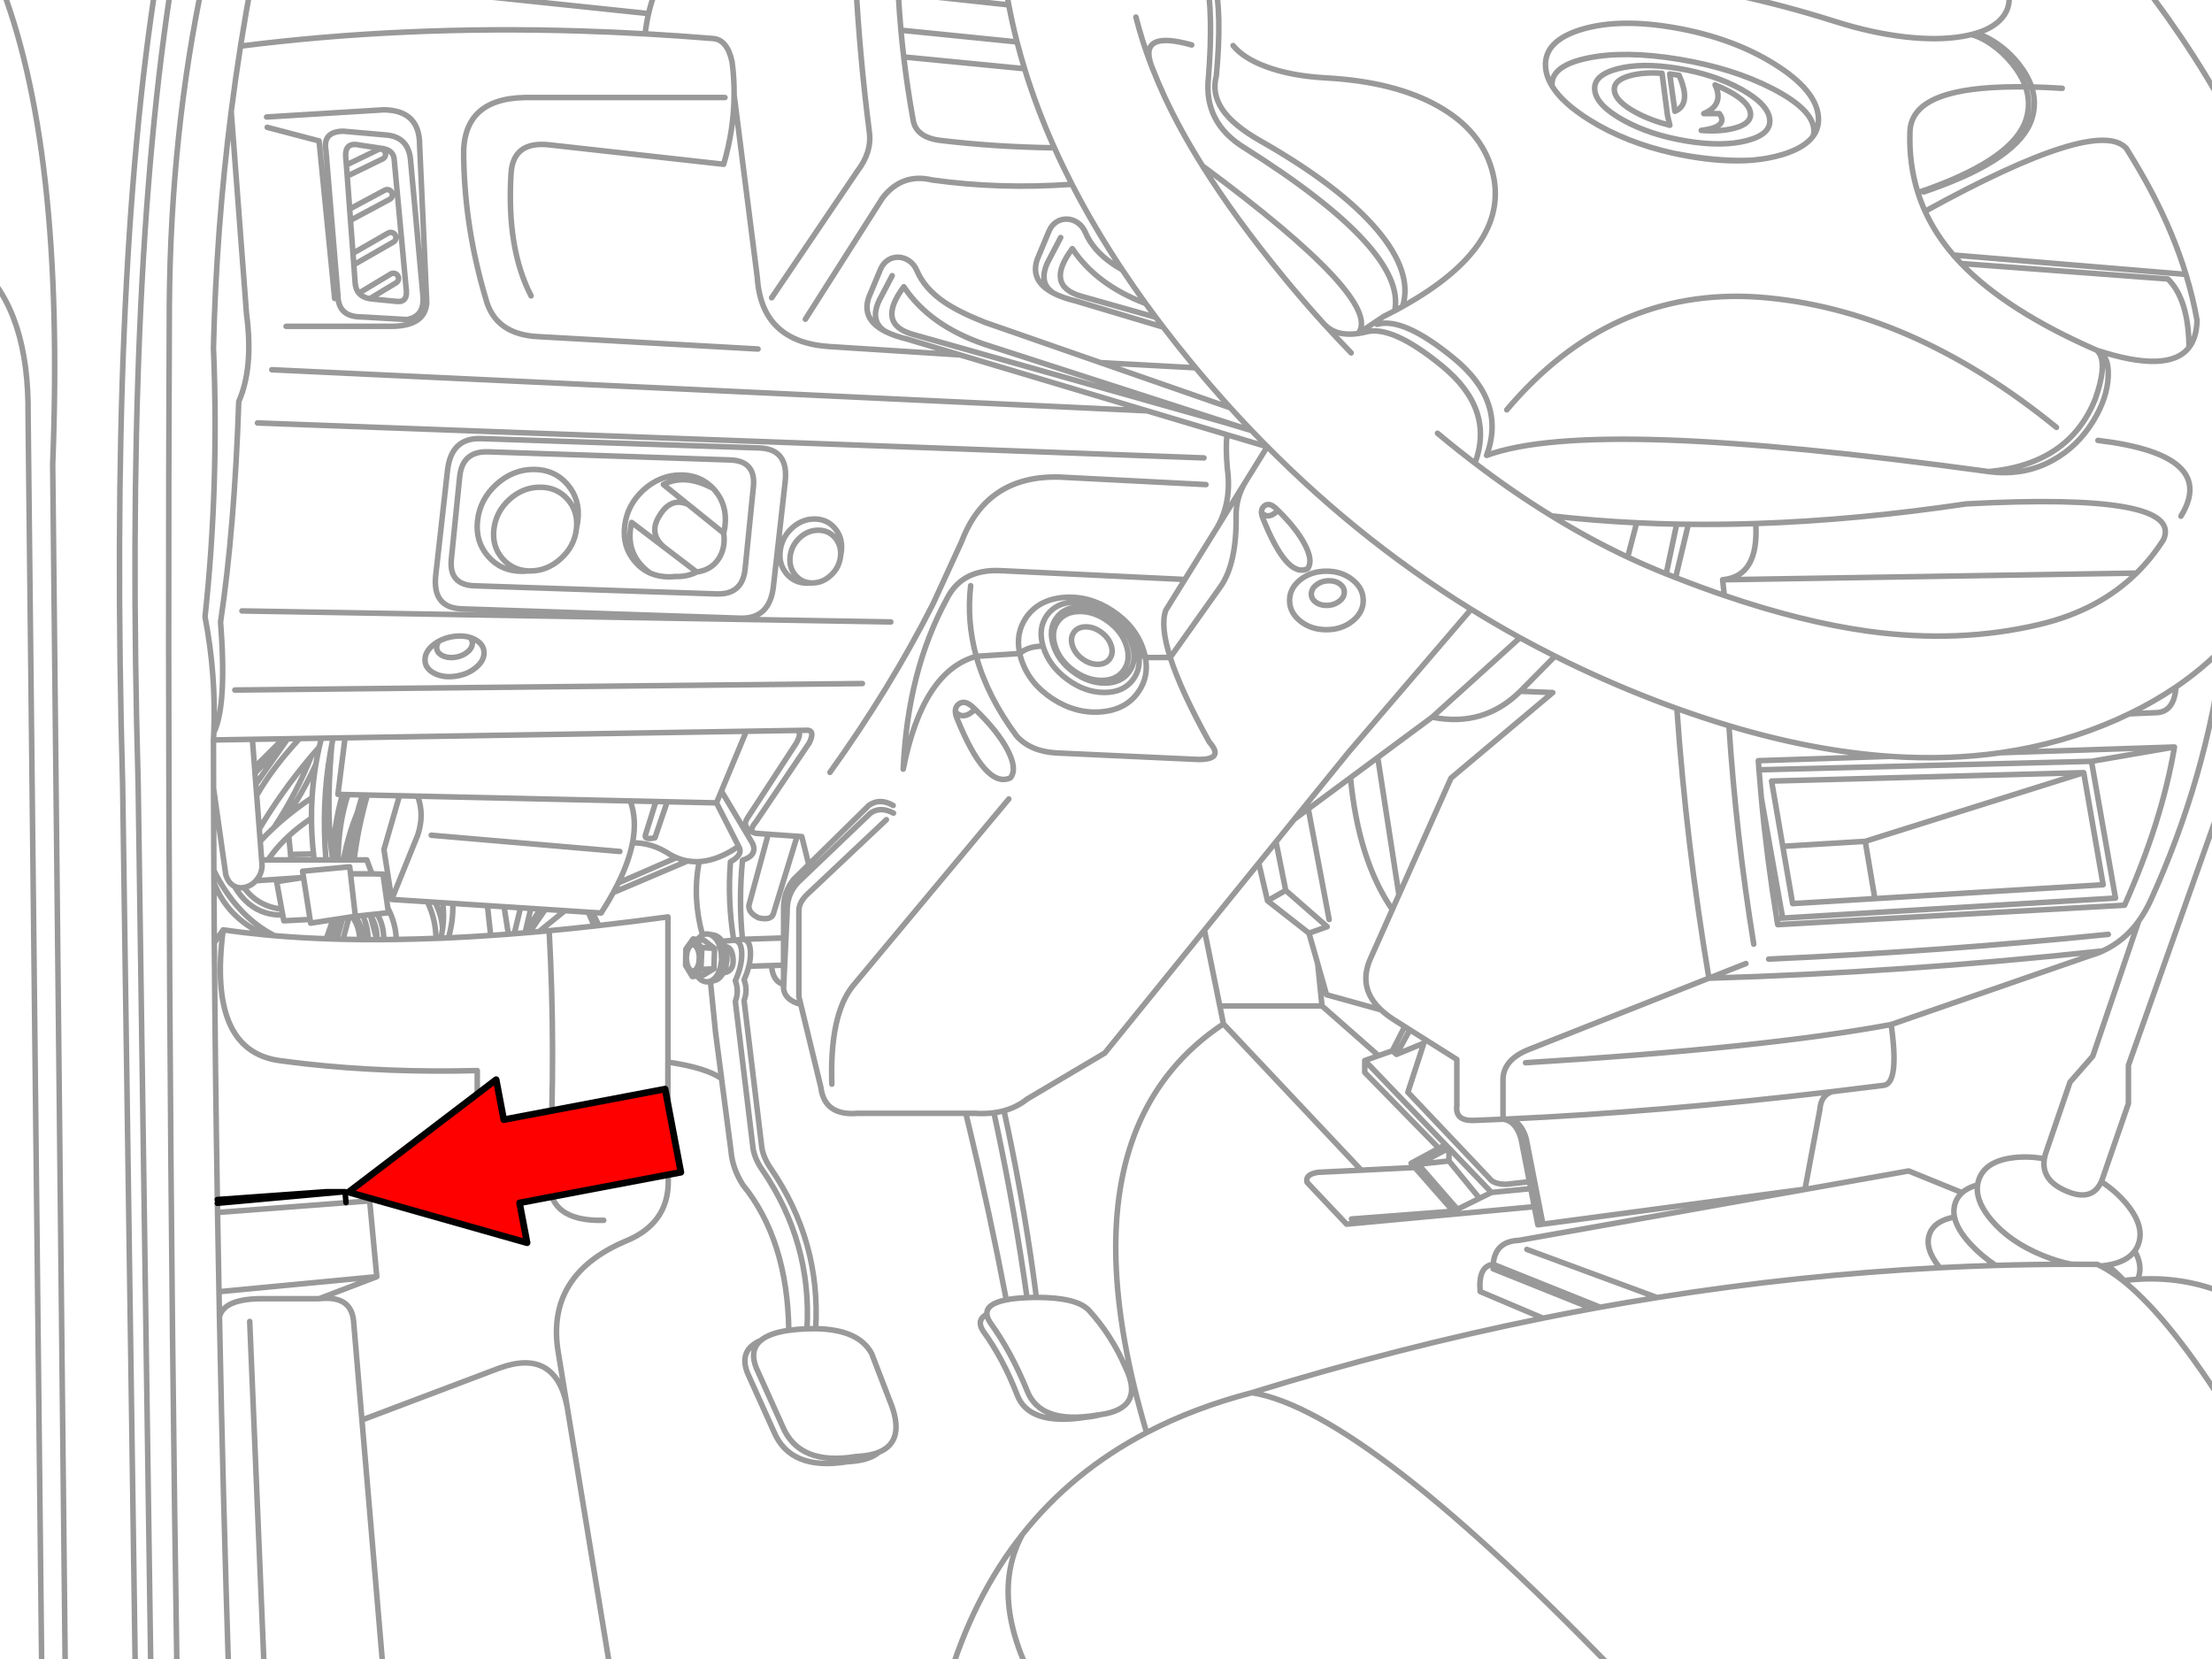 <svg xmlns="http://www.w3.org/2000/svg" xmlns:xlink="http://www.w3.org/1999/xlink" preserveAspectRatio="none" width="400" height="300" viewBox="0 0 400 300"><defs><path fill="#f00" d="M188.15-247.25v46h89.25v22.15l90.2-45.1-90.2-45.1v22.05h-89.25z" id="c"/><path id="a" stroke="#999" stroke-linejoin="round" stroke-linecap="round" d="M394.959 62.679q1.396-1.808 1.449-4.912-.726-4.114-2.003-8.283m-41.974-3.493l.041.047q.647.747 1.355 1.484m24.462 15.654q12.994 4.256 16.67-.496m-14.579 5.263q.187-3.89-2.091-4.766m-.607 12.78q2.523-4.124 2.699-8.014m-10.023 15.105q4.486-2.453 7.325-7.091m-18.843 9.13q6.324.823 11.519-2.039m-11.729 2.009l.21.029m-58.235-5.707q22.056.759 58.025 5.678m-90.431-2.897q9.673-3.563 32.406-2.78m-38.341-14.766q9.539 7.799 5.935 17.547m-19.766-23.656q4.718-1.366 13.832 6.11m141.436 49.38q-1.232 1.47-2.582 2.856m-40.776-120.846q1.025 1.178 2.05 2.383.596 3.213-1.671 5.35-1.491 1.403-4.048 2.202-.492.15-1.022.28.431.097.888.263 1.277.468 2.757 1.484 2.126 1.472 3.75 3.493 1.694 2.101 2.418 4.188l1.098.018-.047-.134q-.724-2.087-2.418-4.188l-.386-.461q-1.485-1.731-3.364-3.032-.356-.244-.701-.456-1.598-.988-2.944-1.291m-9.614 28.51q.572-.193 1.127-.391 16.124-5.661 18.394-12.821.902-2.854-.047-5.736 2.604.06 5.526.245m-6.624-.263q-8.955-.114-13.995 1.338-6.717 1.928-6.869 6.764-.198 5.814 1.437 10.981 1.074-.363 2.091-.73 15.228-5.539 17.43-12.482.924-2.921-.093-5.87zm-38.206 7.605q.062.69-.134 1.297 1.129-1.54.946-3.563-.43-4.789-7.95-9.468-7.51-4.674-17.704-6.495-10.193-1.826-17.103.269-6.898 2.098-6.466 6.887.152 1.683 1.18 3.353l-.006-.041q-.323-3.608 6.361-5.023 6.692-1.414 16.472.193 9.78 1.609 16.922 5.298 7.155 3.689 7.482 7.295zm-32.78-27.249q18.431 2.07 36.664 7.862 6.6 2.091 12.675 2.78 5.864.654 10.292-.105.807-.138 1.542-.321m-9.614 28.51q.547 1.724 1.297 3.376 31.123-17.142 36.32-11.349 2.654 4.229 4.649 8.043 3.885 7.426 6.104 14.684m-47.073-11.378q1.9 4.174 5.099 7.885m25.858 17.184q2.173 1.874-.234 8.785-4.705 11.773-19.217 13.125m-5.012-37.564q8.192 8.535 24.462 15.654m-51.168-38.627q-1.54 2.112-5.531 3.324-2.513.764-5.461 1.011-5.149.424-11.63-.736-1.352-.242-2.658-.532-8.531-1.912-15.052-5.97-4.872-3.035-6.764-6.116m11.232.812q-.234-1.988 3.195-2.804 2.324-.551 5.403-.345l.981 7.576.432 1.817q-3.346-.834-6.022-2.255-3.758-1.999-3.989-3.989zm.537-3.937q4.406-1.161 10.946-.088 6.539 1.075 11.384 3.756 4.849 2.682 5.164 5.397.319 2.714-4.083 3.873-4.396 1.162-10.934.088-6.538-1.075-11.39-3.756-4.846-2.681-5.164-5.397-.318-2.713 4.077-3.873zm11.133 1.151q2.314 5.222-.748 6.513l-.935-6.746q.818.091 1.682.234zm12.891 6.828q.231 1.989-3.207 2.804-2.424.575-5.678.327 5.041-.641 3.259-3.037h-2.804q3.739-1.581 2.044-5.181 1.251.496 2.383 1.098 3.767 2 4.001 3.989zm-93.369-12.184q1.834 2.266 5.888 3.785 4.568 1.717 10.97 2.056 12.325.689 20.14 5.093 7.64 4.299 9.684 11.402 3.909 13.605-16.098 24.754-.698.391-1.425.777-.977.519-2.009 1.034l-4.562 3.055q.622-.092 1.291-.251 4.718-1.366 13.832 6.11 9.539 7.799 5.935 17.547 6.893 5.255 13.843 9.521 7.5.864 15.339 1.238 3.575.173 7.22.245 1.048.018 2.103.029 5.992.067 12.173-.134 18.187-.602 38.002-3.551 39.248-2.085 35.613 6.402-2.132 3.377-4.877 6.075-6.8 6.7-17.36 9.241-14.673 3.528-31.121 1.262-11.819-1.637-25.934-6.454-4.289-1.465-8.785-3.224-.677-.262-1.355-.532l-.35-.14q-3.483-1.39-6.951-3.02-6.886-3.242-13.715-7.436m-60.899-97.078q1.449 6.415.374 17.687-.853 3.224 1.157 6.133 1.963 2.827 6.799 5.572 14.439 8.213 21.098 16.098 6.46 7.663 4.568 13.797m63.095-26.407q-5.159.276-11.705-.8-1.314-.216-2.582-.467m-35.747 55.946q-1.328-1.009-2.652-2.056-2.07-1.638-4.106-3.341m-15.356 33.902q-1.939 1.548-4.696 1.548-2.757 0-4.708-1.548-1.939-1.549-1.939-3.732 0-2.184 1.939-3.732 1.951-1.548 4.708-1.548t4.696 1.548q1.951 1.549 1.951 3.732 0 2.184-1.951 3.732zm36.559 6.32q-3.201-1.608-6.332-3.324m24.182 11.227q-9.177-3.543-17.85-7.903m21.992 9.451q-2.058-.743-4.141-1.548m13.534 4.655q-4.626-1.388-9.392-3.107m38.364 8.627q-13.729-.953-28.972-5.52m49.123 4.86q-9.632 1.392-20.152.66m41.039-6.63q-9.861 4.375-20.888 5.97m23.154-7.021q-1.113.54-2.266 1.051m10.666-5.876q-3.884 2.642-8.399 4.825m16.916-11.933q-3.794 3.894-8.516 7.109m-118.393-8.896q-4.475-2.458-8.808-5.14m6.431-35.987q18.711-22.14 45.385-20.35 27.435 2.023 53.82 23.516m-17.021 138.106q1.039-.927 2.78-1.396.077-.528.263-1.04 1.191-3.278 6.244-3.878 2.651-.316 5.549.204m-96.763-7.19q.858.109 1.53.643 1.108.875 1.717 2.891l3.014 15.438m-.911.123l-.637-3.271m73.171 11.01q-2.795-3.441-1.846-6.057.87-2.394 4.503-3.072-.283-1.374.164-2.605.381-1.049 1.221-1.799m-84.637 12.932l19.299 7.734m71.384-7.541q-2.555-1.708-4.463-3.756-2.495-2.68-2.967-4.965m26.501-6.39q2.651 1.739 4.509 3.966 3.369 4.035 2.179 7.313-.246.68-.66 1.244 1.45 2.583.672 4.731l-.14.35m-6.11-2.442l-.555.058m1.186-.146l-.631.088m5.578-2.64q-1.447 1.987-4.947 2.553m3.621 3.435q-.284-.333-.602-.672-.373-.401-.794-.812-1.036-1.009-2.225-1.951m-6.501-.175q-2.479-.485-5.14-1.571-5.963-2.428-9.334-6.46-.251-.301-.479-.596-2.329-3.066-1.963-5.683m-80.875-.59l-1.519-7.78q-.611-2.022-1.723-2.88-.67-.52-1.525-.613m5.648 15.783l-.637-3.259-.245-1.25m-6.542 15.736l17.897 7.173m91.249-156.681q21.774 2.615 14.976 13.68m-7.716-97.125q10.881 14.001 17.915 27.839m-188.725-15.759q-9.527-2.698-7.319 3.604l.275.707q1.015 2.604 2.231 5.21 2.752 5.898 6.758 12.295 32.736 24.239 28.119 30.257-4.012.585-6.127-1.665 2.392 2.636 4.842 5.164m7.856-7.588q2.249-10.905-27.056-29.386-7.473-4.56-6.554-12.757.896-11.431-.368-17.92m-35.677 4.836q-.459-2.421-.794-4.836m3.645 16.355q-.741-2.421-1.361-4.836m6.746 19.112q-3.212-7.16-5.385-14.276m8.551 20.858q-1.691-3.295-3.166-6.583m12.26 22.027q-5.14-7.746-9.095-15.444m13.312 21.53q-2.199-3.046-4.217-6.086m6.04 8.563q-.927-1.238-1.822-2.477m3.16 4.252q-.675-.887-1.338-1.776m6.343 8.09q-2.599-3.16-5.006-6.314m5.853 7.336l-.847-1.022m7.132 8.259q-3.199-3.528-6.285-7.237m10.093 11.326q-1.923-2.014-3.808-4.089m43.434 36.349q-21.543-13.333-39.626-32.26m-42.33-70.14q-.861-3.346-1.489-6.682m20.496 47.821q-.944-.529-1.717-1.057-3.586-2.453-4.953-5.701-.467-1.098-1.39-1.741-.864-.607-1.881-.654-1.04-.047-1.893.491-.923.572-1.39 1.671l-2.103 5.035q-1.404 3.98 2.985 6.203-2.895-1.846-1.116-5.619l2.336-4.451m30.636 30.736l-23.469-8.172-20.847-7.26q-4.673-1.846-7.325-3.657-3.586-2.453-4.953-5.701-.467-1.098-1.39-1.741-.864-.607-1.881-.654-1.04-.047-1.893.491-.923.572-1.39 1.671l-2.103 5.035q-1.404 3.98 2.985 6.203-2.895-1.846-1.116-5.619l2.336-4.451m29.188 3.189q1.62.82 4.024 1.402l15.695 4.69m-1.338-1.776l-13.423-3.791q-6.67-1.875-1.635-8.598 4.324 6.526 13.236 9.912m10.251-24.848q5.973 9.541 14.737 20.193 3.523 4.286 7.179 8.318l.076.082m-31.256-46.804q-1.647-4.325-2.745-8.639m-31.746 60.963l-9.439-2.821q-2.404-.581-4.024-1.402m62.015 16.559l-44.065-14.223q-9.972-3.385-14.626-10.409-5.034 6.723 1.635 8.598l57.032 16.115m-91.173 19.754q.361 2.698-.94 4.673t-3.925 2.342q-1.627.812-3.487.812l-.403-.006q-.559.064-1.139.064-1.849-.002-3.359-.666-1.542-.676-2.728-2.044-2.332-2.685-1.887-6.484.444-3.795 3.405-6.495 2.979-2.689 6.723-2.693 3.563.003 5.847 2.442l.228.251q2.345 2.7 1.898 6.495-.079.661-.234 1.285v.023zm16.367-2.553q2.285.001 3.709 1.694 1.343 1.599 1.186 3.808l-.029.286q-.047.414-.14.806l-.018.187q-.223 1.968-1.717 3.359-1.486 1.401-3.364 1.402l-.245-.006q-.341.041-.695.041-2.283-.001-3.715-1.706-.328-.389-.567-.818-.793-1.424-.584-3.265.271-2.392 2.079-4.095 1.817-1.693 4.1-1.694zm-9.971-12.827l-50.221-1.682q-5.36-.18-6.022 5.748l-2.12 18.867q-.665 5.929 4.696 6.11l50.221 1.682q5.36.18 6.022-5.748l2.12-18.867q.665-5.929-4.696-6.11zm-5.234 2.173l-43.679-1.466q-4.664-.156-5.134 4.509l-1.501 14.848q-.471 4.664 4.194 4.819l43.685 1.466q3.135.105 4.375-1.968.605-1.012.759-2.541l1.495-14.842q.471-4.667-4.194-4.825zm14.585 22.19q-1.713-.087-2.815-1.396-.584-.694-.818-1.53-.241-.842-.129-1.828.224-1.969 1.711-3.37 1.493-1.391 3.37-1.39 1.879-.001 3.049 1.39.798.948.952 2.155.066.492.023 1.028m-54.24-12.33q3.08-.004 5 2.202 1.84 2.122 1.595 5.058.155-.624.234-1.285.447-3.795-1.898-6.495-2.332-2.689-6.075-2.693-3.744.003-6.723 2.693-2.962 2.7-3.405 6.495-.445 3.798 1.887 6.484 2.345 2.707 6.086 2.71.58 0 1.139-.064-2.808-.14-4.614-2.22-1.916-2.209-1.548-5.333.366-3.126 2.804-5.35 2.445-2.206 5.52-2.202zm6.595 7.26l-.029.292q-.363 3.124-2.81 5.333-2.436 2.225-5.514 2.225l-.403-.006m32.727 74.1l.175-.029m-.514.088l.339-.058m-.672.047l.333.012m-.654-.088l.321.076m-.625-.21l.304.134m-.59-.321l.286.187m-.549-.415l.263.228m-.508-.502l.245.275m-.35-.426l.105.152m-.987-.035l.882-.117m-2.103-1.898l1.221 2.015m-1.168-4.959l-.053 2.944m1.361-4.784l-1.308 1.84m2.097-1.741l-.789-.099m.888-.035l-.099.134m.613-.625l-.514.491m.8-.666l-.286.175m.292-.175h-.006m103.866-76.635q3.366 3.312 4.854 6.174 1.543 2.974.479 4.357-3.737 1.794-8.125-9.27-.177-.488-.193-.888-.026-.756.537-1.192.897-.686 2.155.537l.292.28zm0 0q-1.775 1.768-2.985.374m-54.404-28.44l33.738 10.088 14.427 4.311m-14.714 40.21q-.128-.679-.356-1.384-1.385-4.282-5.596-7.056-4.192-2.759-8.756-2.395-4.563.365-6.817 3.639-1.943 2.86-1.151 6.466v.006m4.206-1.332q-.943-3.244.718-5.561 1.728-2.383 5.228-2.383 3.501 0 6.717 2.383 3.231 2.392 4.293 5.771.162.515.257 1.005m37.155-10.777q-.095.92-1.034 1.571-.932.654-2.161.654-1.233 0-2.039-.654-.797-.652-.701-1.571.095-.923 1.028-1.577.937-.654 2.167-.654 1.233 0 2.033.654.803.655.707 1.577zm-35.899 11.618q.656 3.434-1.227 6.168-2.236 3.286-6.799 3.651-4.563.368-8.773-2.401-4.193-2.759-5.578-7.038-.18-.559-.298-1.104m21.419-.117q.543 2.74-.923 4.76-1.715 2.394-5.216 2.395-3.5-.001-6.729-2.395-3.217-2.383-4.282-5.765l-.064-.21m5.304-.088q-.438-1.402.275-2.395.716-.988 2.167-.987 1.449 0 2.78.987 1.34.993 1.782 2.395.441 1.401-.275 2.389-.71.993-2.161.993-1.452 0-2.792-.993-1.334-.988-1.776-2.389zm-2.623-4.34q1.317-1.817 3.984-1.817 2.67 0 5.123 1.817 2.465 1.826 3.277 4.404.81 2.577-.508 4.392-1.308 1.827-3.978 1.828-2.67-.002-5.134-1.828-2.451-1.816-3.259-4.392-.811-2.579.496-4.404zm-.275-.637q1.458-2.009 4.41-2.009 2.953 0 5.666 2.009 2.722 2.019 3.616 4.871.897 2.851-.561 4.86-1.446 2.017-4.398 2.015-2.953.002-5.678-2.015-2.71-2.009-3.604-4.86-.897-2.852.549-4.871zm-14.661 16.466l-.345-.327m.345.327q4.029 3.891 5.812 7.255 1.846 3.493.572 5.117-4.471 2.108-9.72-10.888-.213-.572-.234-1.04-.031-.889.643-1.402 1.075-.806 2.582.631m-3.224.771q1.447 1.636 3.569-.444m-96.769-12.29q-.503.276-.952.631m.952-.631q1.248-.683 2.821-.87 1.557-.184 2.792.193.513.16.97.415 1.567.877 1.565 2.371.002 1.496-1.565 2.734-1.558 1.247-3.762 1.507-2.204.262-3.773-.613-1.559-.869-1.56-2.366.001-1.494 1.56-2.739m6.565-1.308q.421.438.421 1.04.001.904-.946 1.653-.944.754-2.278.911-1.331.157-2.278-.374-.941-.523-.94-1.425 0-.595.409-1.127m-51.956 188.363l-2.319-162.475q-2.534-91 6.168-145.536m-6.653 308.011l-2.319-162.475q-2.534-91 6.168-145.536m153.305 238.52q1.533-.304 3.738-.397.642-.031 1.343-.041h.35q7.37-.02 9.544 2.395 4.063 4.481 6.542 10.234 3.587 7.414-4.568 8.534-1.106.306-2.529.45-10.423 1.648-12.5-4.13-2.5-6.441-6.11-11.431-1.269-1.981.689-3.026-.131-1.874 3.499-2.588zm16.951 20.724l-.514.064q-10.341 1.772-12.698-4.439-2.815-6.925-6.67-12.29-.518-.808-.567-1.472m-50.081-60.034l.169-.064.175-.07.339-.216.327-.298.304-.374.269-.45.415-1.104.199-1.285-.053-1.332-.292-1.221-.222-.537-.263-.467-.298-.391-.327-.315-.333-.228-.345-.152-.339-.07-.339-.006-.327.064-.304.129m1.419 8.359l.742-.134.35-.134.35-.21.333-.286.59-.794v-.006l.421-1.057.204-1.227.006-.637-.181-1.238-.199-.537-.204-.543-.269-.444-.006-.006-.304-.38-.327-.304-.35-.222-.35-.152-1.256-.234m7.687 3.341q-.047-2.348-1.449-2.395m1.157 4.86q.316-1.286.292-2.465m6.916 68.183q1.465-.21 3.271-.275h.012q.889-15.603-8.084-28.715-1.297-1.869-1.635-3.738l-3.213-26.624q.703-1.869 0-3.738 1.203-2.652 1.157-4.918-.047-2.348-1.449-2.395m13.224 70.128q.807-.029 1.565-.018.946-15.694-8.072-28.872-1.297-1.869-1.635-3.738l-3.213-26.624q.703-1.869 0-3.738.577-1.272.864-2.453m2.155 67.546q1.571-1.326 5.053-1.828m-5.864 6.805q-1.278-3.216.812-4.977m3.931 15.514l-4.743-10.537m18.026 15.969q-10.307 1.702-13.283-5.432m17.36 4.667q-1.619.658-4.077.765m6.016-10.175q3.085 7.364-1.939 9.41m-1.273-17.774l3.213 8.364m-13.329-12.891q7.806.122 10.117 4.527m-31.805-73.597l-.14-.111m.28.257l-.14-.146m.263.333l-.123-.187m.339.654l-.216-.467m.362 1.046l-.146-.578m.21 1.221l-.064-.643m-.012 1.612l.076-.97m-.14 1.268l.064-.298m-.257.818l.193-.52m-.432.905l.239-.386m-.374.526l.134-.14m-.28.239l.146-.099m-.292.164l.146-.064m-.292.088l.146-.023m-.146.023l.275-.035.146-.064.14-.099.14-.134.129-.181.222-.45.152-.567.047-.315.029-.648-.064-.648-.146-.572-.216-.467-.129-.181-.134-.146-.146-.111-.146-.064-.146-.035-.129-.012.146.035.146.064m-.292-.099l-.14.006-.14.041-.14.076-.123.105-.234.286-.181.38-.14.45-.105.736-.006.514.099.753.134.444.088.204.204.345.117.14.129.111.134.082.134.047.146.012m.029-5.794l1.571 1.565h.006l2.278.146-1.881-1.46-1.186-.152m3.067 1.612h.006l-.111 3.674v.006h-.006l-1.928 1.157-1.075.134m3.008-1.297l-2.342.123-1.548 1.291m1.548-1.291l.169-3.943m10.637 70.899q-4.055 1.72-2.389 5.911l4.743 10.537q2.975 7.134 13.283 5.432 3.865-.169 5.654-1.7m235.903-212.574l-41.974-3.493m1.396 1.53l37.324 2.792q3.758 3.73 3.808 12.366m6.156 54.17q-2.906 23.217-13.014 45.473-.967 2.129-2.208 3.843l-8.306 24.416-4.1 4.673-4.206 12.29q-.31.812-.432 1.554-.681 4.239 4.871 6.168 3.931 1.276 5.409-2.044.183-.403.327-.876l4.568-13.224v-6.904l19.673-55.478m-92.604-29.305l-.304-2.845q6.565-.594 5.981-10.128m-16.168 9.077l1.893-8.972m-8.843 5.952l1.624-6.197m7.033 9.889l2.29-9.614m-30.391 20.467l-15.835 14.328q9.318 1.857 15.911-4.673l6.256-6.332m-15.14-8.464l-22.12 25.8-9.831 12.126 2.564-1.898 7.617-5.642 4.918-3.639 9.825-7.278m15.911-4.673l5.853.234-18.376 15.444-9.392 21.051-1.192 2.675-3.925 8.797q-2.363 5.277 1.869 9.276.95.897 2.231 1.729l2.062 1.303.929.59 2.745 1.729 5.736 3.621v8.318q-.356 2.741 2.921 2.687 2.686-.099 5.409-.222v-6.799q-.185-3.811 4.533-5.736l32.628-12.92q-4.089-24.328-5.783-48.656m-50.163 33.609l-3.82-24.778m-4.918 3.639q1.406 14.831 7.547 23.814m109.87-28.317l31.285-1.028q-2.261 13.414-9.007 28.551l-62.593 3.505-.187-1.121q-1.77-10.889-2.769-21.717-.234-2.554-.426-5.105-.065-.823-.123-1.647l23.668-.777m51.436-1.688l-14.976 2.582 4.334 24.684-60.07 3.604-1.075.064m17.722-3.575l-14.848.9m14.848-.9l-1.741-10.339-14.883.9 1.776 10.339m-1.776-10.339l-2.021-11.776 56.331-1.519 3.505 20.233-41.191 2.5m45.934-33.352l4.614-.199q3.467.032 3.785-4.626m-16.647 15.444l-39.427 12.395m-14.906 13.849l-3.843-21.653m-.426-5.105l60.005-1.53m-66.565-32.768l74.719-1.203m-110.291 88.364q42.993-2.619 65.981-6.892l35.806-12.406q1.252-.36 2.395-.882-36.183 3.903-71.086 4.924l6.682-2.646m64.404-2.278q3.864-1.77 6.495-5.403m-107.546 54.713l47.301-6.314 2.687-14.381q.179-2.513 2.173-3.213-31.042 3.666-58.422 4.936m5.35 19.094l.911-.123m-1.548-3.148l-33.884 3.154-7.126-7.547q-.399-1.441 1.986-1.811l17.465-.864-.678-.771 5.012-2.704-13.376-13.686v-2.15l2.488-.876-10.198-8.972h-18.446l.654 3.236 24.801 26.32m85.011-14.089q4.547-.534 9.17-1.121 3.062-.069 1.519-10.993m12.815 30.35l-9.649-3.925-70.315 12.523q-4.347.157-4.673 4.334m19.299 7.734q5.15-.93 10.292-1.746l-23.516-8.686m110.238 5.385q9.502-.612 18.008 3.575m-29.988-6.279q2.35-.004 4.696.018.307.142.619.304m4.013 2.64l.193-.023m-.193.023q.394.313.794.648.349.294.701.607 8.395 7.408 19.165 25.011m-24.673-28.907q1.929.989 4.013 2.64m.193-.023q1.236-.157 2.459-.234m-25.631-2.494q6.833-.206 13.651-.21m-54.614-55.075q31.355-1.406 61.296-4.463m-30.42 60.157q5.048-.26 10.088-.409m-105.717-42.517l-2.407 4.428 4.936-2.033.216-.666m-5.911 2.056l2.237-4.375m-2.237 4.375l.759.643m-3.248.234l2.488-.876m10.222 17.57l-5.549 2.897 5.549-.584v-2.313zm0 0l-.613-.637-1.209.654m-13.376-15.835l14.585 15.181m10.368-4.585l.935-.041m3.832 11.314l-4.217.467q-2.255-.016-2.979-1.051l-14.743-15.561 2.891-8.867m12.202 26.951l7.091-.689m-7.091.689l-2.155 1.063-3.989 1.974-7.079-8.131m-35.152-25.327q-10.739 7.14-15.543 18.691-8.552 20.554 1.676 55.07 8.603-4.495 19.019-7.208 26.341-8.158 52.511-13.446l-11.332-4.801q-.391-4.605 2.348-4.906m-14.135-17.476l6.928 7.885-18.364 1.402m43.469 16.18l1.402-.257m-10.315 1.974q4.458-.901 8.913-1.717m-25.876-26.647l5.52 6.741m-5.52-9.054l7.675 7.991m29.895 18.966q25.586-4.073 51.004-5.385m-38.049-97.797q1.284 19.702 4.474 39.404m-132.954-162.826l-20.952-2.114q.221 2.42.502 4.825l21.811 2.126m-21.811-2.126q.66 5.633 1.665 11.18.405 3.264 4.801 3.867 9.971 1.204 20.73 1.355m-8.236-25.794l-19.947-2.15q.183 3.374.485 6.717m30.864 27.809q-13.032.936-25.251-.783-5.435-1.292-8.937 3.253l-13.925 21.881m53.253 7.833l17.184.935m-53.674-67.645q-.072-1.329-.123-2.664m-42.663 0q-1.494 3-2.272 6.378-.409 1.776-.619 3.657 6.039.339 12.173.841 2.645.141 3.516 4.217.392 2.991.368 5.981l4.188 32.979q.753 11.498 12.769 12.406l23.82 1.525m-34.007-10.309l15.444-22.815q2.664-3.458 2.196-7.079-1.743-13.55-2.506-27.78m-108.854 0q-1.156 6.106-2.126 12.249 29.258-3.714 61.325-2.728 5.801.181 11.694.514m16.057 11.04q-.041 6.25-1.887 12.5l-31.472-3.505q-6.587-.73-6.904 5.257-.801 13.457 3.621 21.997m125.945 23.078l.023-.082 4.06 1.314-4.083-1.232zm-90.957-58.872h-36.156q-11.41.223-10.993 10.876.2 12.693 3.972 25.385 1.693 6.603 9.72 6.904l39.427 2.22m-6.186 33.241l-6.449-5.199q-3.147-1.39-5.216 2.144-1.933 3.133.911 5.584l5.888 4.486m-1.583-12.214l-4.457-3.592q3.941-2.037 9.013.736m-11.361 15.274q-4.722-3.39-3.376-9.165l5.876 4.474m-24.065 65.192l-1.04 4.398m1.04-4.398l-1.857-.123-1.133 4.679q.971-.076 1.951-.158l2.757-4.287-1.717-.111zm34.556 5.917l2.068-.175q-1.151-7.079-.596-14.159 2.382-1.305 1.472-2.804-4.91 3.389-9.182 2.652h-.006l-13.423 5.701q-.975 1.789-2.202 3.692l-1.56-.099 1.151 2.36q6.074-.687 12.465-1.56v26.203q7.057 1.052 9.69 3.014l-1.092-8.329-.929-9.246m-2.05-21.524q-1.232 6.506.631 13.166m-19.865-4.083l-.753-.047 1.075 2.5.829-.093m-1.904-2.407l-4.229-.28-4.673 3.785 1.846-.169q3.99-.374 8.131-.835m-5.304-2.78l-4.428-.286m31.787-19.17l.888-2.132 4.498-10.788-72.418 1.18-1.285 10.21.818.018.993.023 2.628.058.876.018 5.794.129 3.283.076 38.364.859 4.626.105 2.044.047 8.89.199zm0 0l3.995 7.839m-14.93-8.084l-1.811 5.794q-.56 1.227 1.635.759l2.22-6.507m-6.67-.152q1.233 3.328.409 7.576 3.445-.087 6.741 2.074.584.34 1.18.59 1.001.424 2.039.602m-2.039-.602l-10.485 4.568q-.419.853-.9 1.735m3.464-8.966q-.648 3.333-2.564 7.231m33.756-27.552l-1.706.029q1.256.167.058 2.307l-8.773 13.446q-1.134 1.668 1.046 2.669-.79-.442.485-1.968l9.591-14.205q1.205-2.472-.701-2.278zm-10.654.175l8.949-.146m-13.446 10.934l5.619 9.445q.931 2.167-1.811 3.037-.718 7.349 0 14.276l7.418-.245v-5.257q-.082-2.868 1.752-5.257l2.78-2.734-1.25-5.047-.847-.058-4.188 13.68q-.275 1.623-2.745 1.051-1.901-.888-1.764-2.278l3.487-12.821-2.19-.158q-.3-.044-.485-.146m24.001-2.319l-14.392 13.575q-1.39 1.402-1.402 2.804v15.561l.339 1.39 3.633 14.988q.649 5.19 6.67 4.673h21.063q1.86.123 3.505-.099.947-.127 1.822-.368 2.325-.643 4.147-2.091l14.03-8.318 17.99-22.196 9.795-12.085 3.113-3.838 3.265-4.03m-72.295-1.145q-2.379-1.272-4.159 0l-13.037 12.465q-2.103 2.17-1.998 5.444l-.648 13.727q.212 2.101 3.102 2.874m-.66-30.338l-5.21-.368m7.307 5.473l10.853-10.666q1.946-1.416 4.392 0m67.511-64.731l-7.278-2.173q-.25 2.397.07 6.063.841 6.016-1.852 10.707l4.924-7.932 4.135-6.665zm-44.667 37.313q1.458-1.311 4.206-1.332m17.214 1.215l1.256.841 4.48-.012q-1.809-5.665-.806-8.516l3.452-5.561-32.938-1.577q-3.888-.249-6.484 1.221-2.289 1.299-3.575 3.931-7.044 12.913-7.839 30.654 3.491-17.676 13.183-20.362-1.743-6.32-1.011-12.745m36.016 12.955l9.077-12.78q2.935-4.173 2.815-12.815-.033-2.979 1.484-5.765m-4.924 7.932l-5.806 9.352m-64.059 34.813q10.824-15.072 18.61-30.42l5.152-11.227q4.544-11.996 17.663-11.647l.169.006q.493.019.999.053l25.268 1.297m-41.454 30.993l7.85-.508m27.155.718q1.925 6.025 7.033 15.233 2.891 3.257-2.114 3.166l-25.385-1.168q-4.703-.244-7.243-3.049-5.287-7.126-7.295-14.392m50.981 37.319l1.583 6.793 3.283-1.869-1.752-8.762m9.591 14.019l-3.762-19.947m-174.134-122.318l7.956.701q3.801.455 4.159 4.509l2.22 24.334q.418 3.889-2.921 4.439l-8.072-.467q-4.286.032-4.334-3.855l-2.161-26.156q-.639-3.476 3.154-3.505zm.689 8.102l-.152-2.009m.152 2.009l6.39-3.102q.346-.171.473-.537.128-.364-.041-.713-.171-.347-.537-.473-.363-.128-.713.041l-5.724 2.775-.07-.94q-.478-3.367 2.523-2.64l3.972.584q2.184.296 2.22 2.231l2.114 22.804q.461 2.809-1.647 2.582l-4.159-.409q-.39-.021-.736-.082-1.293-.226-1.957-.999-.647-.753-.695-2.027l-.228-3.09-.152-2.074-.444-5.952-.152-2.039-.438-5.94zm-14.556-10.672l21.18-1.297q6.434.097 6.437 6.32l1.285 28.434q-.229 4.213-6.203 4.322h-19.182m-10.298 245.196q-1.063-33.209-1.723-66.419l-.088-4.55q-.138-7.15-.257-14.299l-.023-1.635-.012-.678q-.374-23.178-.549-46.355-.04-5.467-.07-10.934l-.012-2.15q-.04-7.418-.058-14.836-.014-4.346-.018-8.692l.07-1.332q.419-10.444-1.589-20.888 2.552-23.763 1.519-48.551.516-21.542 3.207-42.64.756-5.921 1.682-11.805m-1.682 11.805l2.763 36.53q1.282 9.721-1.402 15.806-.767 22.965-3.283 39.778 1.165 15.123-1.215 19.965m24.667-92.447l7.062-3.785q.338-.185.45-.555.113-.367-.07-.707-.184-.342-.555-.456-.369-.113-.713.07l-6.326 3.394m.748 10.064l7.132-4.1q.333-.194.432-.567.104-.372-.088-.707-.194-.336-.567-.438-.374-.103-.713.088l-6.349 3.651m3.032 8.189l4.743-2.856q.332-.203.426-.578.094-.372-.105-.701-.202-.332-.578-.426-.372-.094-.701.105l-5.742 3.458m-16.548-29.924l9.357 2.453 2.815 28.434m-28.428 250.22q-1.968-125.659-1.408-249.273.268-31.058 6.186-58.738m1.77 137.464l7.033-.117 5.549-.088.818-.012 2.155-.035 3.931-.064 2.126-.035 2.138-.035m-10.35.169v.006l-5.748 8.195.158 2.015q2.968-5.126 7.745-10.251m-8.055 6.244l5.899-6.203m-5.899 6.203l.152 1.992m4.93-8.189l-5.164 5.146.082 1.051m-.467-6.11l.386 5.058m6.18 12.383q1.832-1.69 4.095-3.195-.007-1.866.105-3.715-2.424 1.619-4.533 3.347l-.52.432q-.925.776-1.787 1.577-1.332 1.236-2.512 2.523l.257 3.353h1.133q.419-.611.882-1.203 1.272-1.631 2.88-3.119zm0 0l.315 3.329 4.147-.082q-.358-3.248-.368-6.443m-6.735 1.641q4.152-6.317 6.706-12.833-5.315 6.289-9.387 13.137l.169 2.22m-.637-8.294l.467 6.075m-8.201 7.453q3.61 7.313 9.369 10.905.771.479 1.583.894 4.495.379 9.334.555l1.215-3.44-4.03.619-.105-.666-4.743.245-.193-1.063q-1.655.051-3.096-.386-3.413-1.036-5.637-4.801-1.086-.561-1.542-2.056l-2.214-15.642m12.488 22.885l-.193-1.051q-1.545-.168-2.856-.718-2.346-.978-3.949-3.172h-.006q-.931.173-1.729-.245m7.64-.818l.9 4.953m3.949-5.701l-4.848.748m-3.744-.164l8.592-.584m-8.592.584q-.733.815-1.735 1.121-.217.069-.426.105m3.195-4.988l.082 1.051q-.058 1.39-.911 2.465l-.204.245m2.167-3.762h4.171l-.093-.993m7.699-21.004q-.13.593-.251 1.192-.057.635-.105 1.262-.951 11.673.275 19.544.131-6.066 1.752-11.805m-1.922-9.001q-.14.703-.263 1.414-1.617 9.137-.794 19.392h2.22q-.05-6.2 1.752-11.781m-6.612-6.928q.708-.838 1.437-1.665.181-.796.386-1.589m-1.688 10.73q.161-2.675.572-5.31l.111-.701q-.279.624-.578 1.25-1.905 3.995-4.638 8.107m5.216-9.357q.266-1.572.619-3.131m4.381 20.374h-.958m.958 0q.756-4.267 2.494-8.534l.082-.298q.383-1.451.847-2.891m.876.018q-1.682 5.853-2.395 11.705h2.29l.935 2.512 1.986.058.87 6.11q1.43 2.728 1.536 5.678 3.505-.051 7.161-.193-.036-3.472-1.565-6.612l-6.425-.415-1.402-9.007 2.804-9.708m-8.189 11.577h-1.905m-7.22 3.178l-.175-1.133 8.51-.794.146 1.262h3.867m-7.033 8.283l.812-.123.946-.146 1.139-.175.572-.088.572-.088-.876-7.663m-7.301 8.236l-1.18-7.57m4.042-3.178h-6.296m11.612 10.175l1.332-.14 1.343-.146 1.238-.134 2.056-.222-.123-.853m-3.172 1.209v.006q1.381 2.245 1.192 4.492l1.262-.006q-.009-2.712-1.215-4.626m-5.082-9.755q.425-4.301 1.525-8.534m-7.786 8.534l-.129-1.075m14.112 8.213l4.685-11.589q1.251-3.704 0-7.05m4.171 25.631q.207-.82.327-1.653m-.327 1.653l1.378-.058q.896-3.039.794-6.221l-1.822-.117q.319 2.419-.023 4.743-.139-2.506-1.367-4.831l-1.39-.093m2.78.181l-1.39-.088m2.418 6.425q3.737-.172 7.628-.438l-.584-5.374-6.25-.409m-82.044-166.961q12.096 29.913 9.836 87.744l2.29 220.261m-4.241.006l-2.488-229.157q.21-18.504-8.75-26.875m82.359 121.296l.864-.035m-10.28.251q1.119-.007 2.255-.023m-7.956-4.095q1.291 1.749 1.355 4.112l.724.006q-.211-2.32-1.507-4.206m1.507 4.206l.771.006q.067-2.068-.946-4.352m.946 4.352h1.589l-1.192-4.492m-7.932 4.34l.981.035 1.046-3.598m-1.046 3.598l.935.029 1.057-3.773m-1.057 3.773l1.121.029 1.075-3.978m-1.075 3.978q1.486.032 3.002.047m-15.374-.695q-.774-.067-1.536-.14l-.321-.029q-3.833-.364-7.406-.882-2.849 21.76 10.117 23.586 2.419.332 4.883.607 14.597 1.62 30.853 1.203v16.378q-.091.672-.117 1.285-.222 5.457 4.801 6.192m-50.537-49.252l-1.606 2.336m30.701 133.936l-4.054-47.815-1.525-18.014q-.512-4.513-6.203-3.878h-9.941q-7.243-.072-8.049 3.289m-.345-18.849l27.459-2.091 1.285 13.68-10.409 3.972m7.728 21.892l24.795-9.369q10.182-3.693 12.26 7.074l-1.618-9.877q-2.344-13.958 12.173-20.117 8.424-3.429 7.605-12.29v-20.011m-52.535 38.726l-28.487 2.71m5.555 5.362l2.728 65.607m184.233-143.398l7.488 6.554-3.283 1.168 1.583 5.549 1.583 5.561 9.813 2.722m-11.396-8.283l.765 7.593m-18.446 0l-2.769-13.703m-43.072 33.072q.378 1.538.753 3.09 3.528 14.692 6.56 30.584m3.738-.397q-2.121-15.143-5.31-30.286-.324-1.545-.66-3.09m7.663 33.335q-1.934-15.141-5.111-30.28-.356-1.713-.73-3.423m-39.789-22.804v-3.458l-2.167.064q.212 2.896 2.167 3.394zm0 0q-.039.387-.006.736m.006-9.112v4.918m-8.995-4.498l1.577-.175m1.157 4.86l4.095-.123m-8.423-3.399q1.292-.063 1.489 2.225.144 2.252-1.741 2.477m-.345 19.135l1.711 13.084q.23 3.008 2.103 6.016 8.096 9.962 8.318 26.302m39.708-95.904l-28.201 33.808q-4.136 5.226-3.738 17.663m-21.922-18.545l-.006-.035m-37.208-13.359l.759 4.866 1.051-.082m1.951-.158l.794-.064 2.827-4.095m-2.827 4.095l1.717-.152m1.846-.169q1.178 21.482.093 42.967l-.093 1.811q-.181 7.755 9.848 7.488m75.578 56.664q-6.14 11.254 2.278 27.19m-2.278-27.19q-9.045 11.404-13.633 27.19m-60.309 0l-8.218-50.11m104.549 4.574q-13.396 7.009-22.389 18.347m-145.933-117.68q2.361 6.339 9.083 9.48m188.55-.286l-7.488-5.853m-140.197 6.262q1.587-.107 3.201-.228m-13.925-17.856l34.042 2.932m-17.932 10.163l-5.97-.386m-45.584-38.913l113.258-1.168m-106.588-56.635l157.942 7.418m-160.524 2.185l170.816 6.308m-173.62 27.617l117.102 1.986m-43.726-109.789l-61.027-6.402m169.928 255.29q20.607 3.363 67.908 52.745" fill="none"/><path id="b" stroke="#000" stroke-linejoin="round" stroke-linecap="round" d="M39.127 216.457l19.655-1.414h3.399l.169 1.963m-23.212.129l23.043-2.091" fill="none"/><path id="d" stroke="#000" stroke-width="3" stroke-linejoin="round" stroke-linecap="round" d="M-.006 18.385h74.298v-18.382l75.11 37.555-75.11 37.576v-18.444h-74.298v-38.304z" fill="none"/></defs><use xlink:href="#a" transform="matrix(1.002 0 0 1.002 .089 .027)"/><use xlink:href="#b" transform="matrix(1.002 0 0 1.002 .089 .027)"/><g transform="matrix(-.327 .062 -.062 -.327 169.339 119.474)"><use xlink:href="#c"/><use xlink:href="#d" transform="matrix(1.201 0 0 1.201 188.2 -269.3)"/></g></svg>